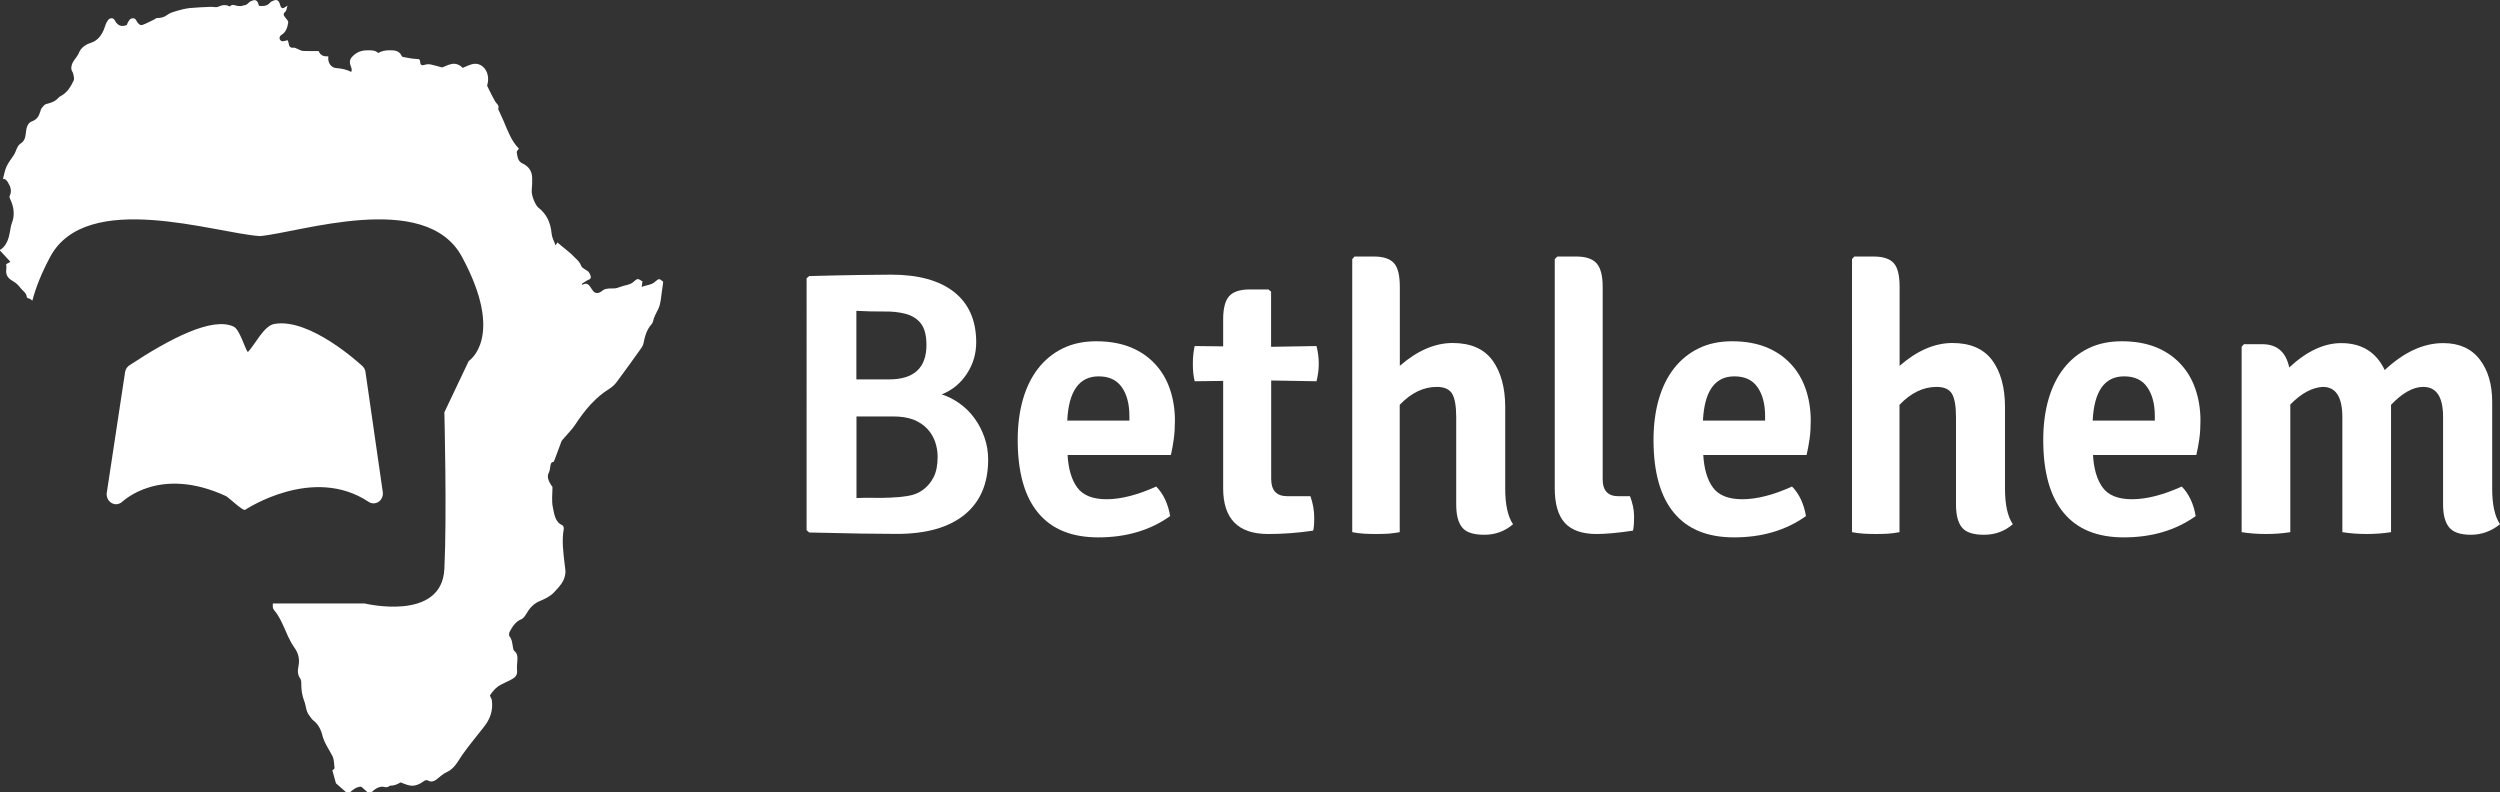 <?xml version="1.0" encoding="utf-8"?>
<!-- Generator: Adobe Illustrator 22.0.1, SVG Export Plug-In . SVG Version: 6.00 Build 0)  -->
<svg version="1.1" id="Laag_1" xmlns="http://www.w3.org/2000/svg" xmlns:xlink="http://www.w3.org/1999/xlink" x="0px" y="0px"
	 width="230.1px" height="72.93px" viewBox="0 0 230.1 72.93" style="enable-background:new 0 0 230.1 72.93;" xml:space="preserve"
	>
<rect x="0" y="0" width="230.1" height="72.93" fill="#333333" stroke="none"/>
<style type="text/css">
	.st0{fill:#FFFFFF;}
</style>
<g>
	<g>
		<g>
			<path class="st0" d="M60.22,25.99c-0.27,0.22-0.66,0.25-1,0.36c-0.05,0.02-0.1,0.04-0.16,0.06c0.02-0.17,0.05-0.34,0.07-0.51
				c-0.48-0.32-0.45-0.27-0.88,0.09c-0.27,0.22-0.66,0.25-1,0.36c-0.2,0.06-0.39,0.15-0.58,0.18c-0.23,0.04-0.46,0-0.68,0.03
				c-0.16,0.02-0.34,0.04-0.47,0.14c-0.27,0.2-0.5,0.39-0.84,0.18c-0.08-0.09-0.17-0.19-0.24-0.31c-0.22-0.36-0.44-0.62-0.85-0.34
				c-0.01-0.04-0.02-0.08-0.02-0.12c0.19-0.12,0.38-0.27,0.58-0.35c0.28-0.1,0.27-0.28,0.15-0.52c-0.05-0.09-0.09-0.19-0.16-0.25
				c-0.22-0.18-0.56-0.29-0.65-0.53c-0.13-0.32-0.31-0.5-0.52-0.69c-0.14-0.12-0.26-0.28-0.4-0.4c-0.28-0.25-0.58-0.48-0.87-0.72
				c-0.13-0.11-0.26-0.22-0.4-0.34c-0.03,0.05-0.07,0.12-0.16,0.28c-0.15-0.4-0.34-0.74-0.37-1.09c-0.09-1.03-0.48-1.82-1.21-2.38
				c-0.3-0.24-0.67-1.17-0.62-1.61c0.04-0.38,0.05-0.77,0.04-1.15c-0.02-0.69-0.4-1.09-0.9-1.32c-0.42-0.19-0.45-0.63-0.52-1.02
				c-0.02-0.09,0.13-0.24,0.2-0.34c-0.67-0.67-1.02-1.61-1.4-2.52c-0.13-0.31-0.27-0.61-0.41-0.91c-0.04-0.08-0.11-0.18-0.09-0.24
				c0.11-0.34-0.15-0.44-0.27-0.65c-0.27-0.46-0.5-0.95-0.74-1.43c-0.03-0.07,0.02-0.19,0.04-0.29c0.21-1.06-0.53-1.97-1.44-1.73
				c-0.3,0.08-0.58,0.22-0.87,0.34c-0.27-0.3-0.67-0.46-1.1-0.34c-0.27,0.07-0.52,0.19-0.78,0.3c-0.34-0.09-0.68-0.19-1.03-0.27
				c-0.19-0.05-0.4-0.03-0.59,0.03c-0.24,0.07-0.39,0.05-0.41-0.28c-0.02-0.23-0.09-0.26-0.3-0.26c-0.42-0.01-0.84-0.11-1.25-0.18
				c-0.06,0-0.12-0.04-0.14-0.09c-0.26-0.55-0.73-0.53-1.15-0.53c-0.35,0-0.7,0.06-1.02,0.25c-0.27-0.26-0.62-0.25-0.95-0.25
				c-0.43,0-0.86,0.08-1.24,0.4c-0.41,0.34-0.53,0.6-0.31,1.13c0.08,0.19,0.07,0.33,0.02,0.46C31.9,6.4,31.44,6.3,30.97,6.27
				c-0.5-0.03-0.83-0.5-0.75-1.08c-0.35,0-0.7-0.01-0.89-0.49c-0.46,0-0.95,0.01-1.44-0.01c-0.16-0.01-0.31-0.11-0.47-0.17
				c-0.13-0.05-0.27-0.15-0.4-0.13c-0.3,0.04-0.42-0.11-0.46-0.43c-0.02-0.12-0.07-0.22-0.08-0.26c-0.23,0.04-0.42,0.14-0.56,0.08
				c-0.25-0.1-0.25-0.43-0.01-0.57c0.41-0.24,0.55-0.69,0.62-1.15c0.02-0.11-0.13-0.27-0.22-0.38c-0.14-0.2-0.35-0.35-0.04-0.61
				c0.1-0.08,0.11-0.31,0.19-0.55c-0.13,0.08-0.19,0.12-0.25,0.16c-0.23,0.15-0.36,0.05-0.43-0.23c-0.11-0.43-0.3-0.54-0.66-0.37
				c-0.09,0.04-0.19,0.08-0.26,0.16c-0.29,0.34-0.64,0.33-1.01,0.3h-0.01c-0.01-0.03-0.02-0.05-0.03-0.08
				c-0.11-0.43-0.3-0.54-0.66-0.37c-0.09,0.04-0.19,0.08-0.26,0.16c-0.09,0.11-0.19,0.17-0.3,0.22c-0.12,0.01-0.25,0.04-0.37,0.09
				c-0.11,0-0.22,0-0.34-0.01c-0.24-0.03-0.49-0.22-0.72,0.04c-0.01,0.01-0.04,0-0.06-0.01c-0.34-0.18-0.66-0.12-1.01,0.04
				c-0.2,0.09-0.46,0-0.7,0.01c-0.63,0.03-1.26,0.05-1.89,0.11c-0.42,0.04-0.84,0.15-1.25,0.27c-0.3,0.09-0.63,0.18-0.88,0.38
				c-0.3,0.22-0.59,0.27-0.92,0.27c-0.08,0-0.17,0.09-0.25,0.13c-0.37,0.18-0.73,0.38-1.11,0.51c-0.06,0.01-0.1,0.01-0.15,0.01
				c-0.14-0.07-0.27-0.19-0.37-0.38c-0.13-0.26-0.3-0.28-0.49-0.22c-0.12,0.04-0.22,0.19-0.29,0.32c-0.05,0.08-0.08,0.17-0.11,0.26
				c-0.42,0.21-0.84,0.1-1.08-0.36c-0.13-0.26-0.3-0.28-0.49-0.22C10,1.76,9.9,1.91,9.82,2.04C9.74,2.18,9.69,2.36,9.63,2.53
				c-0.24,0.7-0.64,1.22-1.29,1.42C7.9,4.09,7.46,4.38,7.28,4.83C7.07,5.37,6.5,5.69,6.57,6.38c0.02,0.14,0.14,0.27,0.17,0.41
				c0.04,0.19,0.11,0.44,0.05,0.6C6.54,7.93,6.24,8.43,5.76,8.74C5.63,8.82,5.48,8.89,5.37,9.01C5.05,9.37,4.65,9.47,4.24,9.58
				C4.1,9.62,3.97,9.78,3.86,9.92c-0.08,0.09-0.12,0.24-0.16,0.37c-0.13,0.44-0.34,0.73-0.74,0.87c-0.43,0.15-0.54,0.62-0.58,1.07
				c-0.04,0.42-0.13,0.76-0.47,0.97c-0.35,0.22-0.41,0.7-0.62,1.04c-0.23,0.36-0.51,0.7-0.69,1.09c-0.16,0.35-0.23,0.77-0.33,1.16
				c0.05-0.01,0.09-0.02,0.14-0.03c0.09,0.08,0.2,0.13,0.26,0.23c0.26,0.41,0.48,0.84,0.21,1.37c-0.03,0.06,0.02,0.19,0.06,0.27
				c0.34,0.72,0.45,1.45,0.14,2.24c-0.09,0.23-0.11,0.49-0.16,0.74c-0.11,0.65-0.31,1.25-0.81,1.63C0.07,22.97,0.03,22.97,0,22.98
				v0.08c0.31,0.33,0.61,0.66,0.96,1.04c-0.2,0.11-0.29,0.16-0.39,0.21c0,0.15,0.04,0.3,0.01,0.45c-0.1,0.65,0.27,0.92,0.66,1.15
				c0.26,0.15,0.46,0.34,0.65,0.6c0.2,0.27,0.54,0.41,0.58,0.85c0,0.04,0.08,0.08,0.13,0.09c0.15,0.04,0.27,0.12,0.38,0.22
				c0.29-1.13,0.8-2.46,1.65-4.05c3.35-6.18,15.1-2.18,19.28-1.89c3.56-0.29,15.25-4.29,18.6,1.89c4.03,7.44,0.63,9.61,0.63,9.61
				l-2.24,4.72c0,0,0.24,9.53,0,14.42c-0.24,4.9-7.35,3.17-7.35,3.17h-8.44c0,0.11,0,0.22,0,0.32c0,0.09,0.05,0.2,0.1,0.27
				c0.6,0.7,0.92,1.61,1.31,2.46c0.17,0.37,0.37,0.73,0.6,1.05c0.35,0.5,0.48,1.04,0.35,1.69c-0.08,0.37-0.09,0.76,0.15,1.1
				c0.09,0.12,0.12,0.33,0.11,0.51c0,0.56,0.07,1.08,0.28,1.61c0.16,0.41,0.15,0.92,0.44,1.28c0.13,0.16,0.23,0.35,0.38,0.47
				c0.42,0.33,0.69,0.78,0.83,1.34c0.18,0.73,0.6,1.3,0.93,1.93c0.16,0.31,0.16,0.75,0.2,1.13c0.01,0.06-0.14,0.14-0.2,0.21
				c0.11,0.4,0.24,0.84,0.33,1.18c0.35,0.31,0.65,0.58,0.95,0.84h0.33c0.32-0.28,0.65-0.54,1.06-0.52c0.2,0.18,0.39,0.35,0.58,0.52
				h0.33c0.38-0.34,0.76-0.63,1.29-0.48c0.14,0.04,0.33-0.05,0.47-0.15c0.03,0,0.07,0.01,0.1,0.01c0.28-0.02,0.57-0.13,0.82-0.29
				c0.05,0.01,0.1,0.01,0.15,0.04c0.32,0.13,0.67,0.27,0.99,0.26c0.33-0.02,0.68-0.17,0.96-0.38c0.18-0.14,0.31-0.18,0.46-0.09
				c0.27,0.14,0.51,0.08,0.74-0.09c0.32-0.24,0.63-0.55,0.98-0.7c0.66-0.29,0.99-0.94,1.39-1.54c0.64-0.92,1.36-1.76,2.04-2.64
				c0.54-0.69,0.84-1.48,0.71-2.43c-0.02-0.12-0.1-0.23-0.18-0.44c0.24-0.38,0.58-0.77,1.03-1c0.34-0.18,0.69-0.32,1.02-0.51
				c0.29-0.16,0.5-0.38,0.45-0.82c-0.03-0.3,0.01-0.61,0.03-0.92c0.02-0.33,0-0.63-0.28-0.84c-0.07-0.05-0.1-0.19-0.12-0.3
				c-0.07-0.37-0.08-0.76-0.33-1.06c-0.06-0.07-0.04-0.31,0.02-0.42c0.27-0.49,0.56-0.94,1.06-1.14c0.18-0.07,0.34-0.28,0.45-0.47
				c0.32-0.56,0.7-0.98,1.26-1.21c0.47-0.19,0.97-0.43,1.33-0.82c0.44-0.48,0.96-0.97,1.03-1.76c0.02-0.29-0.05-0.6-0.08-0.9
				c-0.12-1.05-0.26-2.1-0.07-3.17c0.02-0.1-0.06-0.3-0.13-0.33c-0.68-0.28-0.75-1.05-0.88-1.68c-0.12-0.57-0.03-1.2-0.03-1.84
				c-0.06-0.1-0.18-0.24-0.26-0.4c-0.14-0.29-0.25-0.58-0.07-0.93c0.08-0.16,0.1-0.37,0.13-0.55c0.03-0.19,0.04-0.38,0.26-0.42
				c0.05-0.01,0.1-0.1,0.12-0.16c0.22-0.57,0.43-1.15,0.64-1.72c0.04-0.1,0.12-0.17,0.18-0.25c0.37-0.44,0.79-0.84,1.11-1.33
				c0.87-1.33,1.85-2.49,3.13-3.28c0.27-0.17,0.53-0.41,0.72-0.69c0.75-1,1.48-2.03,2.21-3.05c0.1-0.14,0.19-0.32,0.22-0.5
				c0.12-0.64,0.31-1.23,0.72-1.69c0.06-0.06,0.11-0.14,0.13-0.22c0.09-0.45,0.31-0.81,0.5-1.2c0.25-0.52,0.26-1.21,0.36-1.82
				c0.04-0.22,0.06-0.45,0.09-0.68C60.62,25.58,60.66,25.64,60.22,25.99z"/>
			<path class="st0" d="M35.22,45.21l-1.59-11.03c-0.04-0.2-0.15-0.38-0.3-0.51c-0.15-0.13-4.81-4.46-8.1-3.85
				c-0.94,0.17-1.75,1.89-2.42,2.59c-0.31-0.41-0.74-2.08-1.31-2.35c-1.96-0.93-5.89,1.12-9.6,3.57c-0.19,0.13-0.33,0.33-0.38,0.57
				L9.84,45.28c-0.08,0.37,0.06,0.76,0.36,0.97c0.14,0.1,0.31,0.16,0.48,0.16c0.18,0,0.35-0.06,0.5-0.17
				c0.18-0.14,3.51-3.4,9.62-0.58c0.22,0.1,1.53,1.37,1.75,1.27c0.06-0.03,6.23-4.16,11.38-0.74c0.29,0.2,0.67,0.18,0.95-0.03
				C35.16,45.95,35.3,45.57,35.22,45.21z"/>
		</g>
		<g>
			<path class="st0" d="M74.48,25.41c1.79-0.05,3.31-0.08,4.57-0.1c1.25-0.02,2.25-0.03,2.98-0.03c2.5,0,4.43,0.53,5.79,1.6
				c1.35,1.07,2.03,2.61,2.03,4.63c0,1.06-0.29,2.02-0.86,2.89s-1.34,1.51-2.31,1.9c0.57,0.18,1.13,0.47,1.65,0.84
				c0.53,0.38,0.99,0.84,1.38,1.38s0.69,1.13,0.91,1.77s0.33,1.31,0.33,2c0,2.21-0.72,3.9-2.17,5.08c-1.45,1.18-3.53,1.77-6.24,1.77
				c-0.85,0-1.94-0.01-3.27-0.03c-1.33-0.02-2.93-0.06-4.79-0.1l-0.24-0.21V25.61L74.48,25.41z M78.82,28.61v6.31h3
				c2.3,0,3.45-1.06,3.45-3.17c0-0.87-0.17-1.53-0.5-1.96c-0.33-0.44-0.8-0.73-1.4-0.9c-0.6-0.16-1.29-0.24-2.08-0.22
				C80.49,28.67,79.67,28.66,78.82,28.61z M82.22,38.33h-3.39v7.51c0.44-0.02,0.93-0.03,1.49-0.02c0.55,0.01,1.11,0.01,1.66-0.02
				c0.55-0.02,1.09-0.07,1.61-0.16c0.52-0.08,0.98-0.27,1.38-0.57c0.4-0.3,0.73-0.69,0.97-1.17s0.36-1.1,0.36-1.86
				c0-0.48-0.08-0.95-0.24-1.4c-0.16-0.45-0.4-0.84-0.73-1.19c-0.32-0.34-0.74-0.62-1.26-0.83C83.55,38.43,82.93,38.33,82.22,38.33z
				"/>
			<path class="st0" d="M107.77,41.88h-9.51c0.07,1.26,0.36,2.26,0.88,2.98s1.42,1.09,2.7,1.09c1.33,0,2.86-0.39,4.58-1.17
				c0.67,0.69,1.09,1.6,1.28,2.72c-1.84,1.31-4.04,1.96-6.62,1.96c-2.44,0-4.28-0.75-5.53-2.26c-1.25-1.5-1.88-3.74-1.88-6.7
				c0-1.38,0.16-2.62,0.48-3.74c0.32-1.11,0.79-2.07,1.41-2.86s1.38-1.41,2.27-1.84c0.9-0.44,1.92-0.65,3.07-0.65
				c1.17,0,2.21,0.18,3.1,0.53c0.9,0.36,1.65,0.86,2.27,1.52c0.62,0.65,1.09,1.43,1.4,2.33c0.31,0.9,0.47,1.87,0.47,2.93
				c0,0.57-0.03,1.12-0.1,1.64C107.98,40.86,107.88,41.37,107.77,41.88z M101.12,34.64c-1.79,0-2.76,1.36-2.89,4.07h5.72V38.3
				c0-1.1-0.23-1.99-0.69-2.65C102.79,34.97,102.08,34.64,101.12,34.64z"/>
			<path class="st0" d="M121.17,31.85c0.14,0.55,0.21,1.09,0.21,1.62s-0.07,1.07-0.21,1.62L117,35.02v9.06
				c0,1.06,0.49,1.59,1.48,1.59h2.14c0.23,0.69,0.34,1.34,0.34,1.96s-0.03,1.02-0.1,1.21c-1.4,0.21-2.78,0.31-4.14,0.31
				c-2.76,0-4.14-1.4-4.14-4.2v-9.89l-2.62,0.03c-0.12-0.46-0.17-1-0.17-1.62s0.06-1.16,0.17-1.62l2.62,0.03V29.4
				c0-1.01,0.18-1.72,0.55-2.14c0.37-0.41,1-0.62,1.9-0.62h1.72l0.24,0.21v5.07L121.17,31.85z"/>
			<path class="st0" d="M138.54,37.47v7.51c0,1.47,0.24,2.56,0.72,3.27c-0.74,0.64-1.62,0.97-2.65,0.97c-0.99,0-1.67-0.22-2.03-0.67
				c-0.37-0.45-0.55-1.15-0.55-2.12V38.4c0-1.03-0.13-1.76-0.38-2.17s-0.72-0.62-1.41-0.62c-1.22,0-2.36,0.55-3.41,1.65v11.72
				c-0.35,0.07-0.7,0.11-1.05,0.14c-0.36,0.02-0.73,0.03-1.12,0.03c-0.37,0-0.74-0.01-1.1-0.03c-0.37-0.02-0.74-0.07-1.1-0.14V23.85
				l0.21-0.24h1.76c0.9,0,1.52,0.21,1.88,0.62c0.36,0.41,0.53,1.14,0.53,2.17v7.27c1.61-1.4,3.23-2.1,4.86-2.1
				c1.65,0,2.88,0.53,3.67,1.6C138.14,34.24,138.54,35.67,138.54,37.47z"/>
			<path class="st0" d="M148.95,45.67h1.07c0.25,0.64,0.38,1.26,0.38,1.86c0,0.6-0.03,1.03-0.1,1.31c-1.4,0.21-2.52,0.31-3.34,0.31
				c-1.33,0-2.31-0.34-2.93-1.02s-0.93-1.74-0.93-3.19V23.85l0.24-0.24h1.72c0.9,0,1.53,0.21,1.9,0.64
				c0.37,0.42,0.55,1.14,0.55,2.15v17.68C147.5,45.14,147.98,45.67,148.95,45.67z"/>
			<path class="st0" d="M166.28,41.88h-9.51c0.07,1.26,0.36,2.26,0.88,2.98s1.42,1.09,2.71,1.09c1.33,0,2.86-0.39,4.58-1.17
				c0.67,0.69,1.09,1.6,1.28,2.72c-1.84,1.31-4.04,1.96-6.62,1.96c-2.44,0-4.28-0.75-5.53-2.26c-1.25-1.5-1.88-3.74-1.88-6.7
				c0-1.38,0.16-2.62,0.48-3.74c0.32-1.11,0.79-2.07,1.41-2.86c0.62-0.79,1.38-1.41,2.27-1.84c0.9-0.44,1.92-0.65,3.07-0.65
				c1.17,0,2.21,0.18,3.1,0.53c0.9,0.36,1.65,0.86,2.27,1.52c0.62,0.65,1.09,1.43,1.4,2.33c0.31,0.9,0.47,1.87,0.47,2.93
				c0,0.57-0.03,1.12-0.1,1.64C166.49,40.86,166.39,41.37,166.28,41.88z M159.63,34.64c-1.79,0-2.76,1.36-2.89,4.07h5.72V38.3
				c0-1.1-0.23-1.99-0.69-2.65C161.31,34.97,160.59,34.64,159.63,34.64z"/>
			<path class="st0" d="M184.54,37.47v7.51c0,1.47,0.24,2.56,0.72,3.27c-0.74,0.64-1.62,0.97-2.65,0.97c-0.99,0-1.67-0.22-2.03-0.67
				c-0.37-0.45-0.55-1.15-0.55-2.12V38.4c0-1.03-0.13-1.76-0.38-2.17s-0.72-0.62-1.41-0.62c-1.22,0-2.36,0.55-3.41,1.65v11.72
				c-0.35,0.07-0.7,0.11-1.05,0.14c-0.36,0.02-0.73,0.03-1.12,0.03c-0.37,0-0.74-0.01-1.1-0.03c-0.37-0.02-0.74-0.07-1.1-0.14V23.85
				l0.21-0.24h1.76c0.9,0,1.52,0.21,1.88,0.62c0.36,0.41,0.53,1.14,0.53,2.17v7.27c1.61-1.4,3.23-2.1,4.86-2.1
				c1.65,0,2.88,0.53,3.67,1.6C184.15,34.24,184.54,35.67,184.54,37.47z"/>
			<path class="st0" d="M202.15,41.88h-9.51c0.07,1.26,0.36,2.26,0.88,2.98s1.42,1.09,2.71,1.09c1.33,0,2.86-0.39,4.58-1.17
				c0.67,0.69,1.09,1.6,1.28,2.72c-1.84,1.31-4.04,1.96-6.62,1.96c-2.44,0-4.28-0.75-5.53-2.26c-1.25-1.5-1.88-3.74-1.88-6.7
				c0-1.38,0.16-2.62,0.48-3.74c0.32-1.11,0.79-2.07,1.41-2.86c0.62-0.79,1.38-1.41,2.27-1.84c0.9-0.44,1.92-0.65,3.07-0.65
				c1.17,0,2.21,0.18,3.1,0.53c0.9,0.36,1.65,0.86,2.27,1.52c0.62,0.65,1.09,1.43,1.4,2.33c0.31,0.9,0.47,1.87,0.47,2.93
				c0,0.57-0.03,1.12-0.1,1.64C202.36,40.86,202.27,41.37,202.15,41.88z M195.5,34.64c-1.79,0-2.76,1.36-2.89,4.07h5.72V38.3
				c0-1.1-0.23-1.99-0.69-2.65C197.18,34.97,196.47,34.64,195.5,34.64z"/>
			<path class="st0" d="M215.59,38.4c0-1.86-0.6-2.79-1.79-2.79c-0.99,0.05-1.99,0.59-3,1.62v11.75c-0.69,0.11-1.44,0.17-2.24,0.17
				s-1.55-0.06-2.24-0.17V31.92l0.21-0.24h1.69c1.35,0,2.18,0.71,2.48,2.14c1.61-1.49,3.2-2.24,4.79-2.24c1.88,0,3.22,0.83,4,2.48
				c1.77-1.65,3.56-2.48,5.38-2.48c1.47,0,2.59,0.5,3.36,1.5s1.15,2.3,1.15,3.91v7.99c0,1.47,0.24,2.56,0.72,3.27
				c-0.8,0.64-1.69,0.97-2.67,0.97s-1.65-0.23-2.02-0.69c-0.37-0.46-0.55-1.16-0.55-2.1v-8.06c0-1.84-0.61-2.76-1.83-2.76
				c-0.92,0-1.91,0.55-2.96,1.65v11.72c-0.69,0.11-1.44,0.17-2.24,0.17s-1.55-0.06-2.24-0.17L215.59,38.4L215.59,38.4z"/>
		</g>
	</g>
</g>
</svg>
